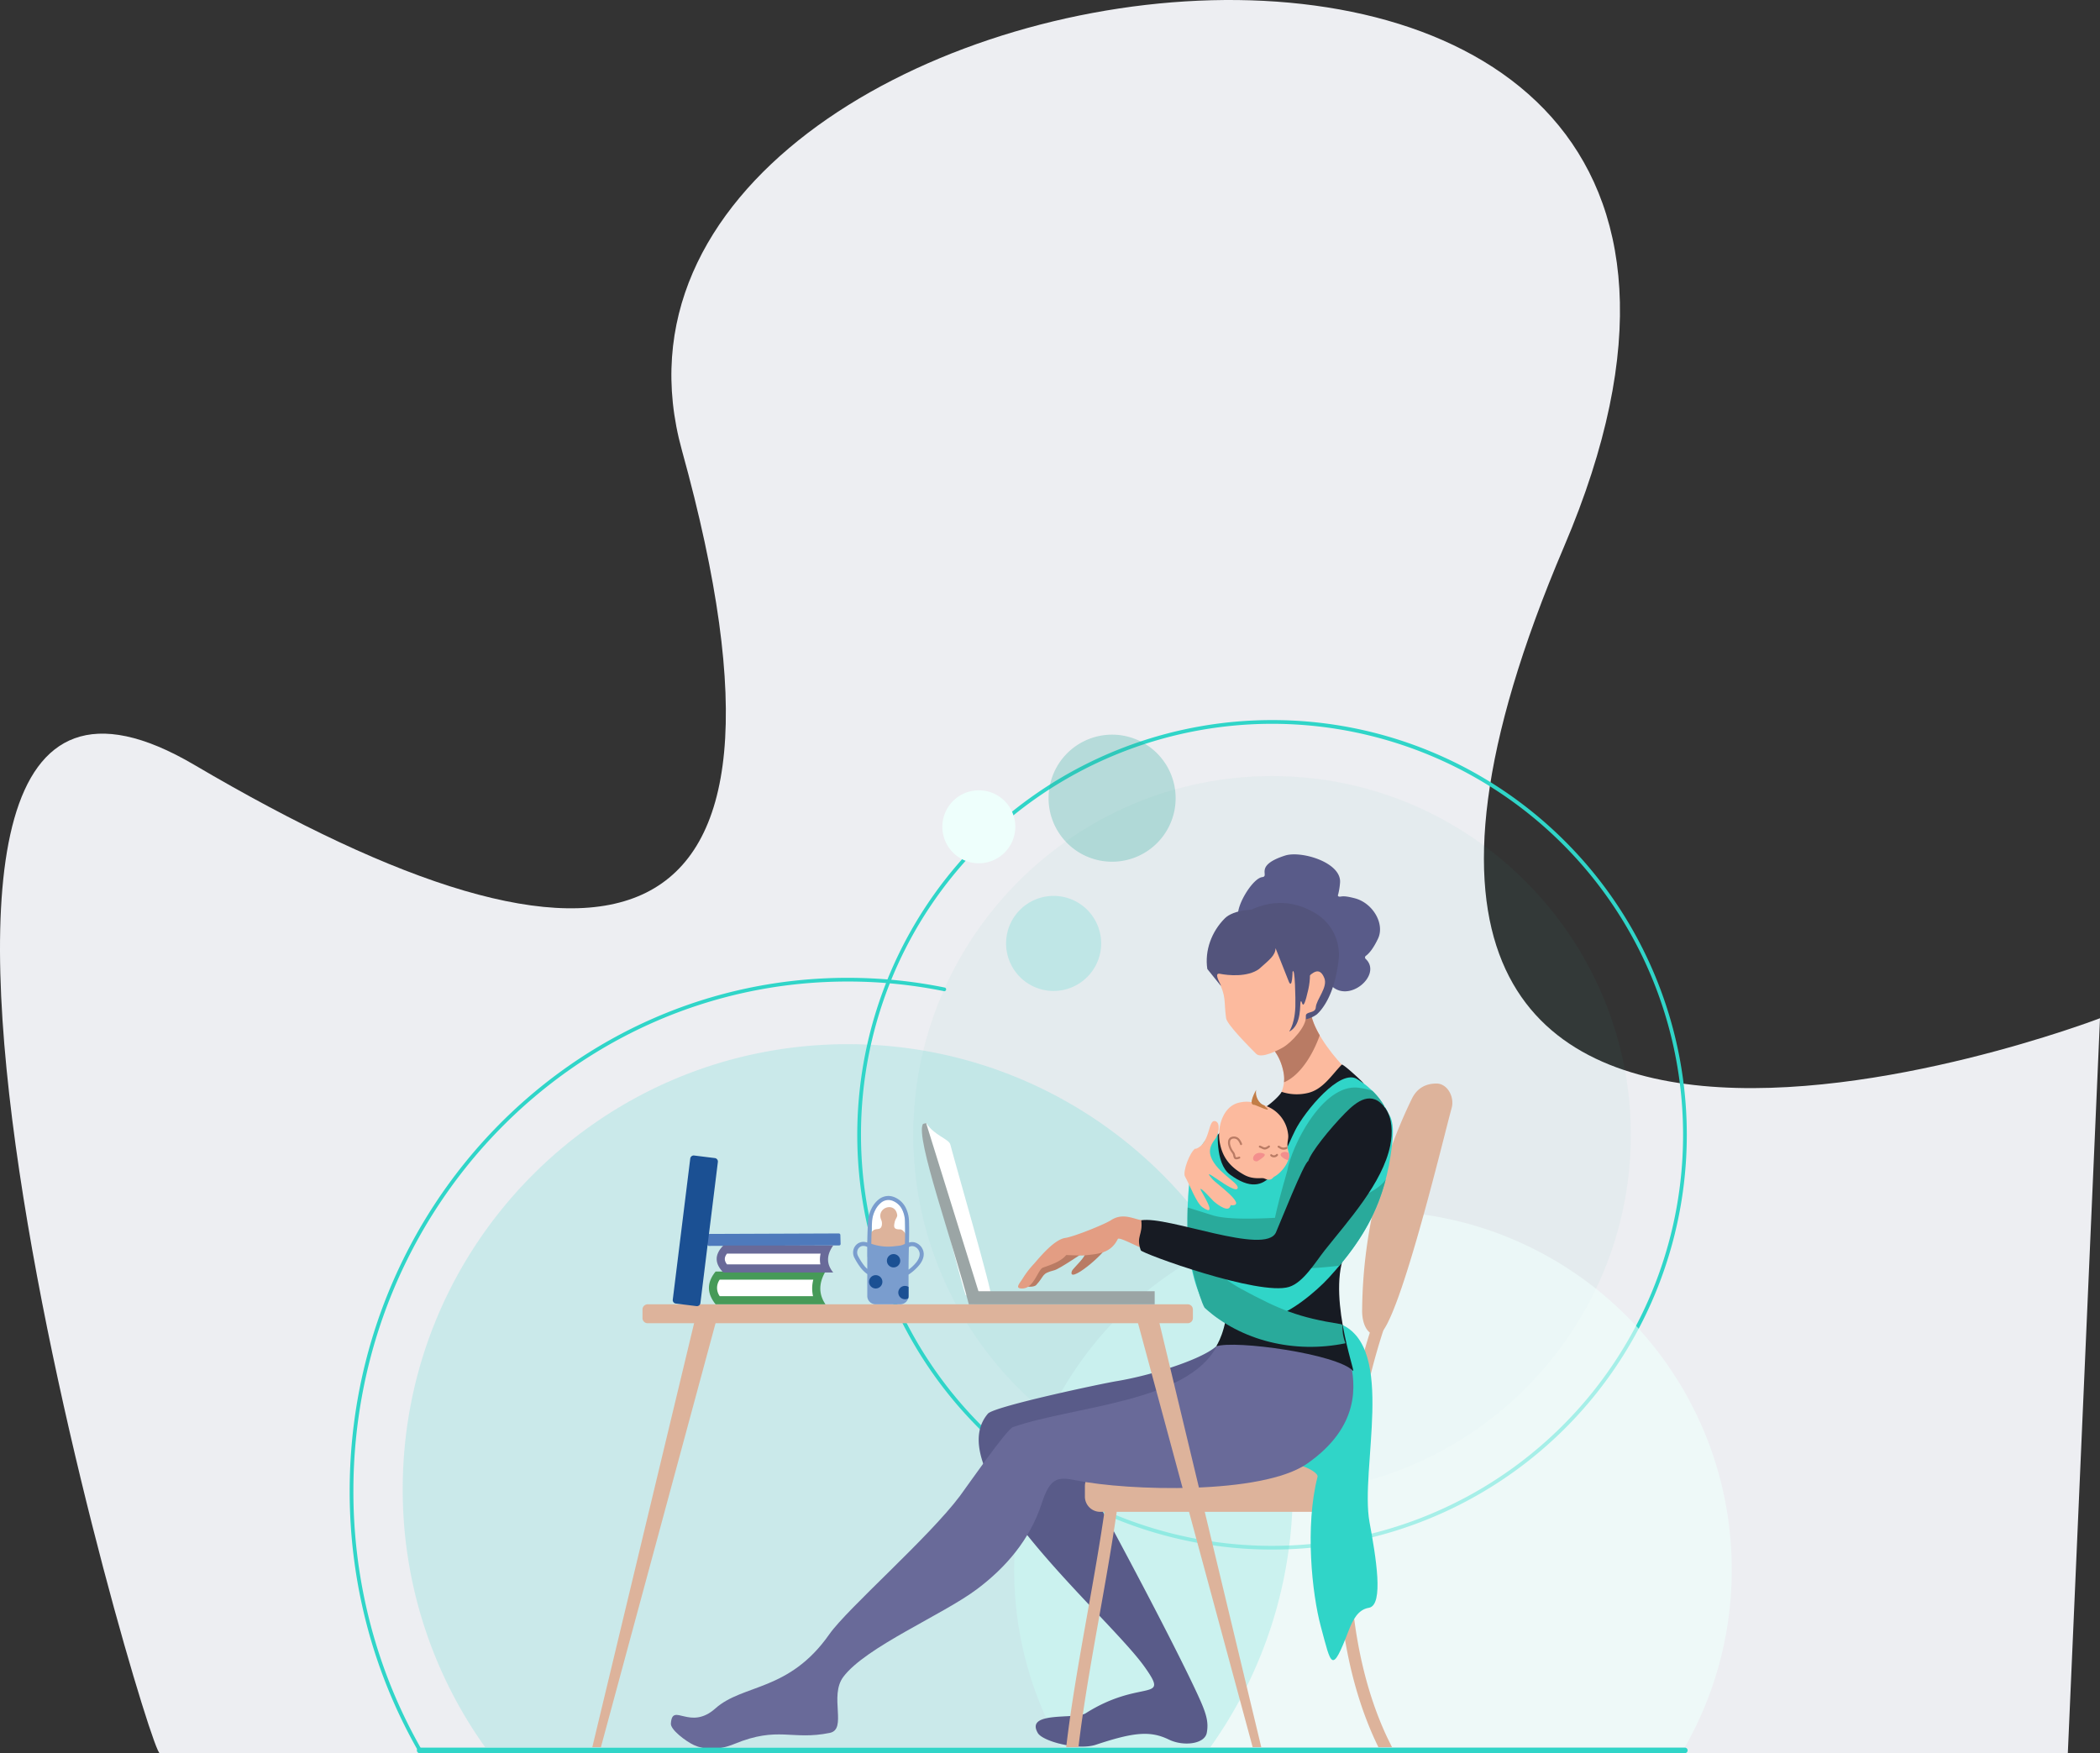 <svg xmlns="http://www.w3.org/2000/svg" xmlns:xlink="http://www.w3.org/1999/xlink" width="1165.517" height="973.078" viewBox="0 0 1165.517 973.078">
  <rect x="0" y="0" width="1165.517" height="973.078" fill="#333333" stroke="none"/>
  <defs>
    <clipPath id="clip-path">
      <rect id="Rectangle_1430" data-name="Rectangle 1430" width="767.059" height="573.407" fill="none"/>
    </clipPath>
  </defs>
  <g id="Banner" transform="translate(-3252.929 86.078)">
    <path id="Path_26718" data-name="Path 26718" d="M875.614,889.981c-5.494,4.157-208.774-682.617,19.229-548.494S1245.088,454.6,1165.424,166.966s681.1-395.905,489.576,53.326,297.447,261.782,297.447,261.782l-17.856,407.907Z" transform="translate(2466 -3)" fill="#edeef2"/>
    <g id="Group_3195" data-name="Group 3195" transform="translate(3447 313.593)">
      <g id="Group_3194" data-name="Group 3194" clip-path="url(#clip-path)">
        <path id="Path_26719" data-name="Path 26719" d="M298.636,0A230.2,230.2,0,1,0,461.41,67.429,229.477,229.477,0,0,0,298.636,0M137.322,68.889A228.132,228.132,0,1,1,70.5,230.2,227.419,227.419,0,0,1,137.322,68.889" transform="translate(213.288 -0.005)" fill="#30d5c8" fill-rule="evenodd"/>
        <path id="Path_26720" data-name="Path 26720" d="M1526.337,399.987a1.03,1.03,0,0,0,.411-2.018,268.5,268.5,0,0,0-26.725-4.045q-13.4-1.343-27.093-1.354c-76.336,0-145.445,31.892-195.47,83.453s-80.955,122.772-80.955,201.432a293.372,293.372,0,0,0,9.743,75.225,287.983,287.983,0,0,0,28.677,69.735,1.029,1.029,0,0,0,1.784-1.025,285.9,285.9,0,0,1-28.467-69.235,291.321,291.321,0,0,1-9.67-74.7c0-78.107,30.712-148.816,80.366-200s118.234-82.824,193.993-82.824q13.64,0,26.891,1.338a266.476,266.476,0,0,1,26.515,4.013" transform="translate(-1196.506 -249.524)" fill="#30d5c8" fill-rule="evenodd"/>
        <path id="Path_26721" data-name="Path 26721" d="M352.838,483.529c-109.673,0-199.123-89.45-199.123-199.123S243.165,85.282,352.838,85.282s199.123,89.45,199.123,199.123-89.45,199.123-199.123,199.123" transform="translate(159.086 -54.208)" fill="#29aa9b" fill-rule="evenodd" opacity="0.05"/>
        <path id="Path_26722" data-name="Path 26722" d="M199.123,747.775C89.15,747.775,0,836.926,0,946.9a198.2,198.2,0,0,0,26.026,98.48H372.22a198.2,198.2,0,0,0,26.027-98.48c0-109.973-89.151-199.123-199.123-199.123" transform="translate(368.813 -475.296)" fill="#eefffc" fill-rule="evenodd" opacity="0.62"/>
        <path id="Path_26723" data-name="Path 26723" d="M915.633,493.658c-136.408,0-246.987,110.58-246.987,246.988a245.857,245.857,0,0,0,45.739,143.213h402.5a245.857,245.857,0,0,0,45.739-143.213c0-136.407-110.58-246.988-246.988-246.988" transform="translate(-639.209 -313.777)" fill="#30d5c8" fill-rule="evenodd" opacity="0.18"/>
        <path id="Path_26724" data-name="Path 26724" d="M587.814,439.63c.188,10.138,10.863,24.1,17.625,31.319,4.041,4.315,6.221,6.856,11.258,9.9,1.177.712-23.805,16.536-30.569,17.91-11.091,2.253-10.679,3.868-22.543,2.407-3.12-.384.086-.8,2.226-4.415,3.877-6.542,8.432-12.678,7.211-20.882-.755-5.07-3.164-11.319-6.972-14.746-1.1-.994,16.536-20.627,21.053-21.391.232-.039.709-.186.71-.106" transform="translate(-54.57 -279.421)" fill="#fcba9e" fill-rule="evenodd"/>
        <path id="Path_26725" data-name="Path 26725" d="M649.333,439.63c.083,4.481,2.216,9.709,5.154,14.772-3.818,10.713-10.812,22.223-19.844,26.081h0a18.083,18.083,0,0,0-.1-4.61c-.755-5.07-3.164-11.319-6.972-14.746-1.1-.994,16.536-20.627,21.053-21.391.233-.039.709-.186.71-.106" transform="translate(-116.088 -279.421)" fill="#b97b64" fill-rule="evenodd"/>
        <path id="Path_26726" data-name="Path 26726" d="M586.876,276.682c9.82,11.441,29.29-5.244,19.728-14.137a1.09,1.09,0,0,1,.053-1.632c2.1-1.53,4.411-4.521,6.822-9.61,3.881-8.191-2.851-19.812-12.969-22.413-3.229-.83-5.707-1.28-7.515-.954-2.528.455-1.62-1.232-1.62-1.232a37.915,37.915,0,0,0,1.021-6.406c.967-11.291-21.588-17.951-30.487-15.1-17.693,5.674-8.23,11.422-12.71,11.973-5.121.63-14.033,14.952-13.476,21.523.288,3.4,6.779-1.223,9.9,1.648,12.106,11.15,24.127,13.981,31.564,21.418,5.015,5.016,2.5,13.009,9.694,14.919" transform="translate(-42.734 -130.01)" fill="#595b89" fill-rule="evenodd"/>
        <path id="Path_26727" data-name="Path 26727" d="M598.368,285.149c13.657-8.35,27.607-8.853,41.08-.726a26.736,26.736,0,0,1,12.609,26.262c-1.1,8.976-3.559,19.1-9.137,26.522a21.863,21.863,0,0,1-2.907,3.227,16.151,16.151,0,0,1-6.16,2.722c-3.646.628-5.127-2.766-7.908-9.212-7.043-16.325-11.795-18.789-19.891-32.062-2.7-4.43-4.68-13.176-3.617-18.394.208-1.021.508-.623.587-.965Z" transform="translate(-103.242 -177.082)" fill="#53547c" fill-rule="evenodd"/>
        <path id="Path_26728" data-name="Path 26728" d="M633.951,309.83c3.8-7.578,19.752-7.65,25.508-1.521,5.506,5.866,6.43,5.545,8.432,14.06,1.913,8.14-1.178,13.514-.358,17.542.15.74,1.24.494,1.34-.112.156-.064.595-2.466,1.813-3.56,2.912-2.616,6.9-6.617,9.6.083,2.108,5.243-4.44,11.8-4.727,16.353-.222,3.537-5.816,1.928-5.508,4.892.58,5.574-8.186,14.719-12.746,17.321-2.771,1.581-11.991,6.341-14.8,3.535-3.481-3.481-16.216-16.22-16.716-19.8-1.344-9.629.317-12.07-4.583-21.122-2.212-4.086-2.3-12.1-.46-16.687,1.414-3.525,5.744-9.012,9.71-9.79.2-.04,3.257-.721,3.494-1.193" transform="translate(-139.362 -193.172)" fill="#fcba9e" fill-rule="evenodd"/>
        <path id="Path_26729" data-name="Path 26729" d="M680.639,310.227c-.162,4.041-3.2,6.232-9.18,11.559-6.376,4.637-17.258,3.554-21.72,2.644-6.1-1.244,9.012,17.37-6.977-2.644-1.56-10.323,2.421-20.832,9.737-28.148,4.684-4.685,17.054-5.989,22.993-3.539,3.113,1.284,8.61,2.419,11.722,6.969.723,1.057,3.248,1.856,5.131,5.131,5.892,10.244,9.087,19.333,6.444,31.016-3.337,14.753-3.25,5.133-4.177,6.594-.7,1.107.807,12.653-6.106,16.567-1.174.665,2.659-2.317,3.11-13.549.159-3.947-.177-22.811-1.538-19.516-.03.074-.125,9.635-1.98,5.718" transform="translate(-166.759 -183.621)" fill="#53547c" fill-rule="evenodd"/>
        <path id="Path_26730" data-name="Path 26730" d="M995.816,797.066c-1.624,5.61-23.278,23.343-20.465,15.214.439-1.27,9.365-9.211,6.835-10.223-.432-.173-13.5,9.065-16.62,9.866-7.408,1.9-5.12,2.87-10.1,8.244-1.475,1.592-11.812,1.941-3.413-6.485,8.417-8.445,21.51-15.115,33.691-14.159,1.1.086,10.29-3.208,10.073-2.456" transform="translate(-574.491 -506.556)" fill="#b97b64" fill-rule="evenodd"/>
        <path id="Path_26731" data-name="Path 26731" d="M955.266,758.079c-3.75.76-10.757-4.821-18.223.064-3.663,2.4-20.765,9.228-25.308,9.853-5.959.819-13.39,9.653-17.4,14.3a51.387,51.387,0,0,0-6.3,8.156c-1.752,2.9-4.959,5.938.2,5.608,6.008-.385,8.332-10.612,10.978-11.555,4.619-1.645,9.814-3.291,12.966-6.993.024-.028,8.441.368,9.349.27,8.121-.883,15.192-.985,19.242-9.148.857-1.726,15.963,7.29,16.914,5.9,3.093-4.5-.48-15.793-3.046-15.8Z" transform="translate(-514.456 -480.599)" fill="#e39d83" fill-rule="evenodd"/>
        <path id="Path_26732" data-name="Path 26732" d="M631.247,524.792c-5.647,5.756-10.549,14.05-19.231,15.818a26.436,26.436,0,0,1-14.131-.731c-.97,2.244-9.61,10.584-16.418,11.968-7.758,1.577-20.97,10.279-23.211,19.454-9.952,40.736,50.67,59.754,72.573-16.372,3.21-11.159,18.449-2.509,12.471-19.788-.24-.694-11.414-11-12.053-10.35" transform="translate(-80.641 -333.547)" fill="#171b23" fill-rule="evenodd"/>
        <path id="Path_26733" data-name="Path 26733" d="M901.831,953.942c-8.5,7.567-36.922,16.311-55.444,19.342-7.844,1.283-67.8,13.976-71.243,18.015-27.909,32.713,66.585,111.795,86.994,140.591,14.315,20.2-1.9,6.168-32.778,25.728-5.52,3.5-33.824-1.422-26.484,10.978,2.715,4.587,22.211,9.773,32.219,6.451,21.075-7,30.21-7.857,40.5-2.852,7.981,3.88,19.833,2.595,21.027-3.781,1.173-6.261-.414-11.147-5.232-21.55-13.021-28.111-42.484-83.141-46.275-90.131-5.03-9.274-20.976-32.826-7.841-39.849,24.216-12.948,82.19-16,67.861-57.4a51.4,51.4,0,0,0-3.307-5.541" transform="translate(-420.916 -606.338)" fill="#595b89" fill-rule="evenodd"/>
        <path id="Path_26734" data-name="Path 26734" d="M964.8,1200.567a3.377,3.377,0,0,0-6.686-.951c-2.636,18.339-6.077,37.643-9.516,56.926-4.513,25.312-9.02,50.588-11.765,74.188h6.8c2.718-23.067,7.169-48.029,11.626-73.025,3.427-19.221,6.859-38.464,9.542-57.138" transform="translate(-539.15 -760.648)" fill="#ddb39b" fill-rule="evenodd"/>
        <path id="Path_26735" data-name="Path 26735" d="M716.458,1123.167l-13.124-11.806-119.191,11.806c-4.629.458-8.458,3.806-8.458,8.458v5.757a8.482,8.482,0,0,0,8.458,8.458H716.458a8.483,8.483,0,0,0,8.458-8.458v-5.757c0-4.652-5-5.347-8.458-8.458" transform="translate(-167.63 -706.396)" fill="#ddb39b" fill-rule="evenodd"/>
        <path id="Path_26736" data-name="Path 26736" d="M538.263,849.092a3.375,3.375,0,0,0-6.21-2.642C515.265,885.675,504.184,935.793,503,985.273c-1.047,43.544,5.567,86.647,22.679,121.518h7.551c-1.091-2.2-2.36-4.761-2.628-5.328-15.765-33.427-21.862-74.481-20.863-116.031,1.168-48.608,12.047-97.829,28.53-136.34" transform="translate(45.279 -536.709)" fill="#ddb39b" fill-rule="evenodd"/>
        <path id="Path_26737" data-name="Path 26737" d="M576.033,920.054C607,933.127,586.655,1000.527,592.072,1030c3.506,19.077,8.116,46.115-.355,47.5-5.968.975-8.879,6.554-11.26,12.748-9.416,24.49-9.524,19.455-15.419-2.384-4.917-18.217-8.844-55.661-1.823-83.028.852-3.318-15.739-10.745-22.38-5.781-8.416,6.292,25.825-21.1,27.37-26.333,4.407-14.934-1.442-53.14,7.827-52.667" transform="translate(-26.05 -584.796)" fill="#30d5c8" fill-rule="evenodd"/>
        <path id="Path_26738" data-name="Path 26738" d="M953.152,948.225c3.407,13.709,5.661,36.88-23.581,57.377-25.112,17.6-100.024,15.144-128.084,9.424-10.719-2.185-14.674-1.62-19.406,12.846-6.527,19.952-19.774,35.368-35.8,47.418-19.026,14.306-61.772,32.125-74.271,48.745-8,10.636,2.3,29.107-7.514,31.107-21.153,4.311-28.56-3.934-52.941,6.124-9.034,3.726-16.756,3.25-22.5.624-4.163-1.9-13.4-8.686-12.74-12.159.89-11.746,10.54,4.453,24.667-8.152,15.336-13.683,40.9-9.271,63.241-41.165,9.965-14.225,55.209-53.666,72.511-76.8,4.275-5.716,25.82-36.963,29.471-38.226,33.811-11.7,97.654-13.795,113.381-45.506,7.823-15.774,71.973-.843,71.314,7.67Z" transform="translate(-398.019 -593.001)" fill="#696a99" fill-rule="evenodd"/>
        <path id="Path_26739" data-name="Path 26739" d="M649.6,803.08c-13.3,22.235,4.592,70.47,2.789,68.57-8.955-9.441-65.545-17.209-75.975-13.6-.021.1,6.123-9.27,6.123-24.425,40.165,0,39.815-14.04,63.006-22.434Z" transform="translate(-95.5 -510.449)" fill="#171b23" fill-rule="evenodd"/>
        <path id="Path_26740" data-name="Path 26740" d="M453.148,562.06a273.051,273.051,0,0,0-27.6,117.565c-.068,6.234,2.21,13.627,8.445,13.627h0c10.682,0,37.22-111.847,41.228-126.01,1.7-6-2.21-13.627-8.445-13.627s-10.911,2.833-13.627,8.445" transform="translate(136.377 -351.886)" fill="#ddb39b" fill-rule="evenodd"/>
        <path id="Path_26741" data-name="Path 26741" d="M625.985,561.508c-1.879-4.146-6.536-9.817-12.237-14.008-1.074-.789-2.234-1.447-3.321-2.19-9.571-6.546-29.541,18.2-34.528,28.191-8.978,17.981-14.214,40.736-36.18,24.722-8.642-6.3-6.637-25.384-6.723-25.318-12.113,9.112-9.167,11.5-14.674,24.186-2.524,5.816-2.565,31.562-1.95,39.079,1.012,12.38,4.965,35.555,17.1,41.888,11.521,6.012,15.943,1.58,28.543-.538,10.311-1.733,25.47-14.411,32.574-22.2,20.281-22.226,31.3-42.489,34.954-73.189.684-5.75,1.277-13.314-1.916-17.8-.619-.87-.884-2.8-2.818-4.327Z" transform="translate(-51.066 -345.917)" fill="#30d5c8" fill-rule="evenodd"/>
        <path id="Path_26742" data-name="Path 26742" d="M590.336,571.33a35.663,35.663,0,0,0-7.291-9.776,35.322,35.322,0,0,0-7.246-1.7c-19.6-2.915-36.848,30.542-39.856,45.3-1.2,5.871-21.139,65.873,1.452,50.357,25.453-17.481,42.141-50.734,53.1-79.095a29.185,29.185,0,0,0-.122-5.334,6.409,6.409,0,0,0-1.214-1.259Z" transform="translate(-15.416 -355.738)" fill="#29aa9b" fill-rule="evenodd"/>
        <path id="Path_26743" data-name="Path 26743" d="M527.042,714.983c-.179,6.2-.132,12.482.041,16.7,10.408,9.665,47.144,17.47,57.386,17.353a243.607,243.607,0,0,0,26.78-1.745c12.63-15.026,21.013-29.709,25.755-48.024-6.214,10.861-42.779,20.289-55.7,21.11-9.783.621-30.613,1.788-39.774-.873-1.853-.538-11.244-3.527-14.489-4.517" transform="translate(-61.951 -444.461)" fill="#29aa9b" fill-rule="evenodd"/>
        <path id="Path_26744" data-name="Path 26744" d="M675.519,855.751c-3.006-7.757-.417-10.267-2.695-10.628-23.659-3.748-33.767-7.994-55.124-19.5-14.528-7.83-29.373-23.6-29.367-23.455.248,6.312,5.9,28.6,8.992,33.883,20.247,18.413,49.96,25.555,78.194,19.7" transform="translate(-122.841 -509.866)" fill="#29aa9b" fill-rule="evenodd"/>
        <path id="Path_26745" data-name="Path 26745" d="M654.772,581.9c3.754,5.25,4.052,13.458,2.613,20.509-4.264,20.9-23.311,41.725-36.358,58.191-5.184,6.543-11.8,17.817-19.767,20.306-16.6,5.186-81.716-18.529-82.337-20.306-2.775-7.943,1.242-8.3.279-16.645,14.382-2.69,68.954,19.818,74.762,6.662,2.272-5.148,15.551-38.754,17.9-39.535,1.515-4.96,11.912-17.929,20.462-26.635,6.449-6.567,14.85-13.173,22.447-2.547" transform="translate(-79.853 -366.305)" fill="#171b23" fill-rule="evenodd"/>
        <path id="Path_26746" data-name="Path 26746" d="M758.612,626.175c8.683-2.906,6.529-17.58,11.365-15.184,2.46,1.219,1.4,7.358-.644,9.9-1.9,2.359-3.255,5.255-2.656,8.193,1.909,9.364,16.115,15.775,15.264,18.864-1.208,4.382-22.747-14.822-13.753-4.654,1.733,1.96,18.433,13.908,11.009,14.2-2.555.1-.214-1.2-1.691,1.163-1.584,2.532-7.751-2.252-9.168-3.669-.872-.872-7.1-7.79-7.04-6.444.051,1.189,10.532,16.494,1.074,10.024-3.4-2.324-7.149-12.724-9.635-16.986-1.485-2.546,2.546-13.5,5.692-15.617Z" transform="translate(-289.091 -388.188)" fill="#fcba9e" fill-rule="evenodd"/>
        <path id="Path_26747" data-name="Path 26747" d="M698.389,583.062a18.967,18.967,0,0,1,14.034,15.858c.658,3.908-1.325,4.683.438,10.859,1.2,4.2-3.995,10.958-7.943,13.046-1.229.649-1.679,2.855-5.635,1.074-1.448-.652-5.99.9-11.336-2.093-7.628-4.272-12.012-9.568-13.471-18.232-1.382-8.2,1.774-19.518,10.514-21.705,4.926-1.232,8.229-.335,13.4,1.193" transform="translate(-191.635 -369.477)" fill="#fcba9e" fill-rule="evenodd"/>
        <path id="Path_26748" data-name="Path 26748" d="M678.715,658.426a6.675,6.675,0,0,1-.332,3.914,7.462,7.462,0,0,1-3.367-1.712c-2.509-1.881,1.077-3.956,3.7-2.2" transform="translate(-157.479 -418.083)" fill="#f38f8d" fill-rule="evenodd"/>
        <path id="Path_26749" data-name="Path 26749" d="M709.3,648.985a.562.562,0,0,0-.687-.89c-1.7,1.31-2.325,1-3.28.526a10.187,10.187,0,0,0-1.266-.552.562.562,0,0,0-.366,1.062,9.5,9.5,0,0,1,1.134.5c1.334.663,2.2,1.1,4.465-.645" transform="translate(-198.743 -411.864)" fill="#b97b64" fill-rule="evenodd"/>
        <path id="Path_26750" data-name="Path 26750" d="M681.835,650.01a.561.561,0,1,0-.559-.973,3.013,3.013,0,0,1-3.207-.361,2.857,2.857,0,0,0-.743-.357.563.563,0,0,0-.251,1.1,3.057,3.057,0,0,1,.421.229,3.968,3.968,0,0,0,4.339.366" transform="translate(-161.616 -412.071)" fill="#b97b64" fill-rule="evenodd"/>
        <path id="Path_26751" data-name="Path 26751" d="M695.251,661.682a.562.562,0,0,0-.846-.74,1.765,1.765,0,0,1-.748.527,1.673,1.673,0,0,1-.955.028,1.544,1.544,0,0,1-.6-.278.562.562,0,0,0-1.023.458.949.949,0,0,0,.28.386,2.711,2.711,0,0,0,1.073.526,2.787,2.787,0,0,0,1.6-.058,2.882,2.882,0,0,0,1.224-.848" transform="translate(-180.14 -419.982)" fill="#b97b64" fill-rule="evenodd"/>
        <path id="Path_26752" data-name="Path 26752" d="M717.649,659.731c-5.96-2.61-8.448,4.505-4.027,4.152.178-.014,4.177-2.545,4.177-3.347,0-.235.089-.7-.149-.805" transform="translate(-209.971 -418.968)" fill="#f38f8d" fill-rule="evenodd"/>
        <path id="Path_26753" data-name="Path 26753" d="M752.505,638.748a.562.562,0,0,0,1.048-.4,8.776,8.776,0,0,0-1.447-2.59,3.829,3.829,0,0,0-2.849-1.423,4.005,4.005,0,0,0-1.9.346,2.752,2.752,0,0,0-1.5,1.961,5.912,5.912,0,0,0,.1,2.629,11.069,11.069,0,0,0,2.112,4.263,3.54,3.54,0,0,1,.612,1.539,5.814,5.814,0,0,0,.228.833c.388,1.005,1.094,1.5,3.309.639a.562.562,0,0,0-.405-1.048c-1.343.518-1.712.377-1.856,0a5.007,5.007,0,0,1-.179-.67,4.43,4.43,0,0,0-.845-2.015,9.874,9.874,0,0,1-1.879-3.8,4.814,4.814,0,0,1-.1-2.118,1.671,1.671,0,0,1,.892-1.2,2.912,2.912,0,0,1,1.374-.236,2.751,2.751,0,0,1,2.034,1.035,7.716,7.716,0,0,1,1.249,2.259" transform="translate(-258.276 -403.188)" fill="#b97b64" fill-rule="evenodd"/>
        <path id="Path_26754" data-name="Path 26754" d="M713.682,571.9c-3.36-1.037-5.285-5.386-4.609-8.651.039-.008-4.976,8.49-.975,8.333.637-.025,11.333,5.242,5.969.948Z" transform="translate(-205.964 -358.013)" fill="#c27d47" fill-rule="evenodd"/>
        <path id="Path_26755" data-name="Path 26755" d="M1123.339,889.892H823.584a2.872,2.872,0,0,0-2.864,2.864v4.773a2.872,2.872,0,0,0,2.864,2.864h299.755a2.872,2.872,0,0,0,2.864-2.864v-4.773a2.872,2.872,0,0,0-2.864-2.864" transform="translate(-658.204 -565.627)" fill="#ddb39b" fill-rule="evenodd"/>
        <path id="Path_26756" data-name="Path 26756" d="M728.516,904.3l57.755,240.567H781.5l-64.915-240.09Z" transform="translate(-280.327 -574.785)" fill="#ddb39b" fill-rule="evenodd"/>
        <path id="Path_26757" data-name="Path 26757" d="M1602,904.3l-57.755,240.567h4.773l64.915-240.09Z" transform="translate(-1409.583 -574.785)" fill="#ddb39b" fill-rule="evenodd"/>
        <path id="Path_26758" data-name="Path 26758" d="M1128.778,613.7c4.57,7.029,12.654,8.838,13.432,11.973,2.115,8.511,24.13,84.514,22.464,83.853-5.03-2-9.049-1.65-13.847-.125-.716.227-17.341-64.724-18.312-69.77-.75-3.9-5.23-22.923-4.059-25.908Z" transform="translate(-808.831 -390.079)" fill="#fff" fill-rule="evenodd"/>
        <path id="Path_26759" data-name="Path 26759" d="M1171.212,714.344h2.688l3.464-4.705L1147.5,613.7l-1.724.536c-4.527,7,16.959,66.736,25.438,100.1" transform="translate(-827.586 -390.08)" fill="#9ba5a5" fill-rule="evenodd"/>
        <rect id="Rectangle_1429" data-name="Rectangle 1429" width="100.475" height="7.255" transform="translate(346.314 317.01)" fill="#9ba5a5"/>
        <path id="Path_26760" data-name="Path 26760" d="M1431.39,787.766l-.144-4.99a.86.86,0,0,0-.856-.828l-72.286.274a.81.81,0,0,0-.808.835l.144,4.99a.86.86,0,0,0,.856.828l72.286-.274a.81.81,0,0,0,.808-.835" transform="translate(-1158.914 -497.017)" fill="#4e7abc" fill-rule="evenodd"/>
        <path id="Path_26761" data-name="Path 26761" d="M1445.052,839.927h-60.977c-5.21,6.4-4.655,12.438,0,18.207h60.977c-3.8-5.594-3.833-11.659,0-18.207" transform="translate(-1180.985 -533.869)" fill="#469a58" fill-rule="evenodd"/>
        <path id="Path_26762" data-name="Path 26762" d="M1452.294,852.3a19.26,19.26,0,0,0-.148,9.186h-51.784a7.842,7.842,0,0,1-.008-9.186Z" transform="translate(-1194.968 -541.736)" fill="#fff" fill-rule="evenodd"/>
        <path id="Path_26763" data-name="Path 26763" d="M1433.263,800.3h-60.978c-5.21,5.271-4.655,10.237,0,14.985h60.978c-3.8-4.6-3.833-9.6,0-14.985" transform="translate(-1164.899 -508.683)" fill="#696a99" fill-rule="evenodd"/>
        <path id="Path_26764" data-name="Path 26764" d="M1440.946,812.679a14.431,14.431,0,0,0-.119,5.965H1389c-1.6-2.107-1.624-3.843-.008-5.965Z" transform="translate(-1179.583 -516.55)" fill="#fff" fill-rule="evenodd"/>
        <path id="Path_26765" data-name="Path 26765" d="M1567.564,664.641l-11.5-1.425a1.937,1.937,0,0,0-2.154,1.679l-9.705,78.337a1.937,1.937,0,0,0,1.679,2.154l11.5,1.424a1.937,1.937,0,0,0,2.154-1.679l9.7-78.337a1.936,1.936,0,0,0-1.679-2.154" transform="translate(-1364.884 -421.541)" fill="#1b5093" fill-rule="evenodd"/>
        <path id="Path_26766" data-name="Path 26766" d="M1259.141,754.459q.015-1.155.037-2.284c.064-3.093.179-6.344.385-10.18a15.877,15.877,0,0,1,1.658-6.021,12.665,12.665,0,0,1,3.3-4.284,6.436,6.436,0,0,1,4.389-1.529,7.2,7.2,0,0,1,2.82.79,9.979,9.979,0,0,1,4.354,4.186,15.293,15.293,0,0,1,1.726,6.936c.152,4.923.064,8.586-.022,12.142l-.007.292c-2.141,1.073-3.021.985-5.751,1.3a28.188,28.188,0,0,1-12.894-1.353" transform="translate(-969.654 -464.096)" fill="#fff" fill-rule="evenodd"/>
        <path id="Path_26767" data-name="Path 26767" d="M1271.468,754.232c-3.03-.056-3.025-1.436-2.476-4,.418-1.952,1.577-2.789,1.405-4.005-1.094-7.763-12.07-4.047-8.755,3.022.4.847.76,4.237-1.451,4.718-.986.213-2.029.1-2.965.752-1.979,1.378-3.429,5.336-3.429,7.506a4.847,4.847,0,0,0,4.833,4.833h13.246a4.847,4.847,0,0,0,4.833-4.833c0-2.658-2.175-8-4.833-8Z" transform="translate(-966.518 -471.563)" fill="#ddb39b" fill-rule="evenodd"/>
        <path id="Path_26768" data-name="Path 26768" d="M1240.79,751.394c.01-.77.022-1.53.037-2.284.063-3.093.179-6.344.385-10.18a15.886,15.886,0,0,1,1.658-6.021,12.667,12.667,0,0,1,3.305-4.283,6.435,6.435,0,0,1,4.388-1.529,7.2,7.2,0,0,1,2.82.79,9.979,9.979,0,0,1,4.354,4.186,15.285,15.285,0,0,1,1.726,6.936c.152,4.923.064,8.585-.021,12.142l-.007.291c-2.141,1.074-3.021.985-5.751,1.3a28.185,28.185,0,0,1-12.894-1.353m-2.237,7.431v6.512a16.177,16.177,0,0,1-1.749-1.844,35.122,35.122,0,0,1-3.3-5.2,4.1,4.1,0,0,1-.405-3.21,3.641,3.641,0,0,1,1-1.612,3.332,3.332,0,0,1,1.658-.838,4.1,4.1,0,0,1,2.767.551c-.016,1.769-.021,3.5-.021,5.3a1.125,1.125,0,0,0,.053.343m0,9.395v12.159a4.617,4.617,0,0,0,4.6,4.6h13.7a4.617,4.617,0,0,0,4.6-4.6v-11.87a26.9,26.9,0,0,0,6.046-5.424c1.774-2.28,2.823-4.846,2.192-7.455a6.873,6.873,0,0,0-3.743-4.6,5.754,5.754,0,0,0-3.777-.446,4.787,4.787,0,0,0-.483.143c.082-3.439.157-7.024.01-11.775a17.53,17.53,0,0,0-2.008-7.967,12.189,12.189,0,0,0-5.323-5.111,9.42,9.42,0,0,0-3.7-1.019,8.619,8.619,0,0,0-5.9,2.013,14.929,14.929,0,0,0-3.922,5.05,18.182,18.182,0,0,0-1.887,6.9c-.2,3.8-.32,7.085-.385,10.25-.011.563-.021,1.115-.03,1.659a6,6,0,0,0-3.2-.3,5.583,5.583,0,0,0-2.776,1.4,5.893,5.893,0,0,0-1.627,2.608,6.32,6.32,0,0,0,.591,4.954,36.956,36.956,0,0,0,3.524,5.526,18.025,18.025,0,0,0,3.493,3.309m22.911-2.468c0-4.221.089-8.35.177-12.558a1.124,1.124,0,0,0,.347-.136,2.6,2.6,0,0,1,.721-.293,3.519,3.519,0,0,1,2.3.3,4.634,4.634,0,0,1,2.51,3.1c.442,1.826-.4,3.758-1.787,5.543a22.68,22.68,0,0,1-4.267,4.05" transform="translate(-951.274 -460.718)" fill="#7a9dce" fill-rule="evenodd"/>
        <path id="Path_26769" data-name="Path 26769" d="M1257.5,861.862a3.7,3.7,0,1,0,1.807,6.928,4.576,4.576,0,0,0,.194-1.318v-5.023a3.682,3.682,0,0,0-2-.587" transform="translate(-949.306 -547.811)" fill="#1b5093" fill-rule="evenodd"/>
        <path id="Path_26770" data-name="Path 26770" d="M1270.19,820.793a3.7,3.7,0,1,1,3.7-3.7,3.706,3.706,0,0,1-3.7,3.7" transform="translate(-968.324 -517.005)" fill="#1b5093" fill-rule="evenodd"/>
        <path id="Path_26771" data-name="Path 26771" d="M1297.37,852.886a3.7,3.7,0,1,1,3.7-3.7,3.706,3.706,0,0,1-3.7,3.7" transform="translate(-1005.408 -537.404)" fill="#1b5093" fill-rule="evenodd"/>
        <path id="Path_26772" data-name="Path 26772" d="M889.9,23.015a35.259,35.259,0,1,0,26.811,42.043A35.26,35.26,0,0,0,889.9,23.015" transform="translate(-459.13 -14.096)" fill="#29aa9b" fill-rule="evenodd" opacity="0.28"/>
        <path id="Path_26773" data-name="Path 26773" d="M986.825,320.566a26.387,26.387,0,1,1,26.387-26.387,26.438,26.438,0,0,1-26.387,26.387" transform="translate(-596.125 -170.214)" fill="#30d5c8" fill-rule="evenodd" opacity="0.2"/>
        <path id="Path_26774" data-name="Path 26774" d="M1111.443,147.483a20.249,20.249,0,1,1,20.249-20.249,20.288,20.288,0,0,1-20.249,20.249" transform="translate(-762.252 -68.003)" fill="#eefffc" fill-rule="evenodd"/>
        <path id="Path_26775" data-name="Path 26775" d="M770.9,1567.286a1.549,1.549,0,1,0,0-3.1H68.722a1.549,1.549,0,1,0,0,3.1Z" transform="translate(-29.871 -993.879)" fill="#30d5c8" fill-rule="evenodd"/>
      </g>
    </g>
  </g>
</svg>
